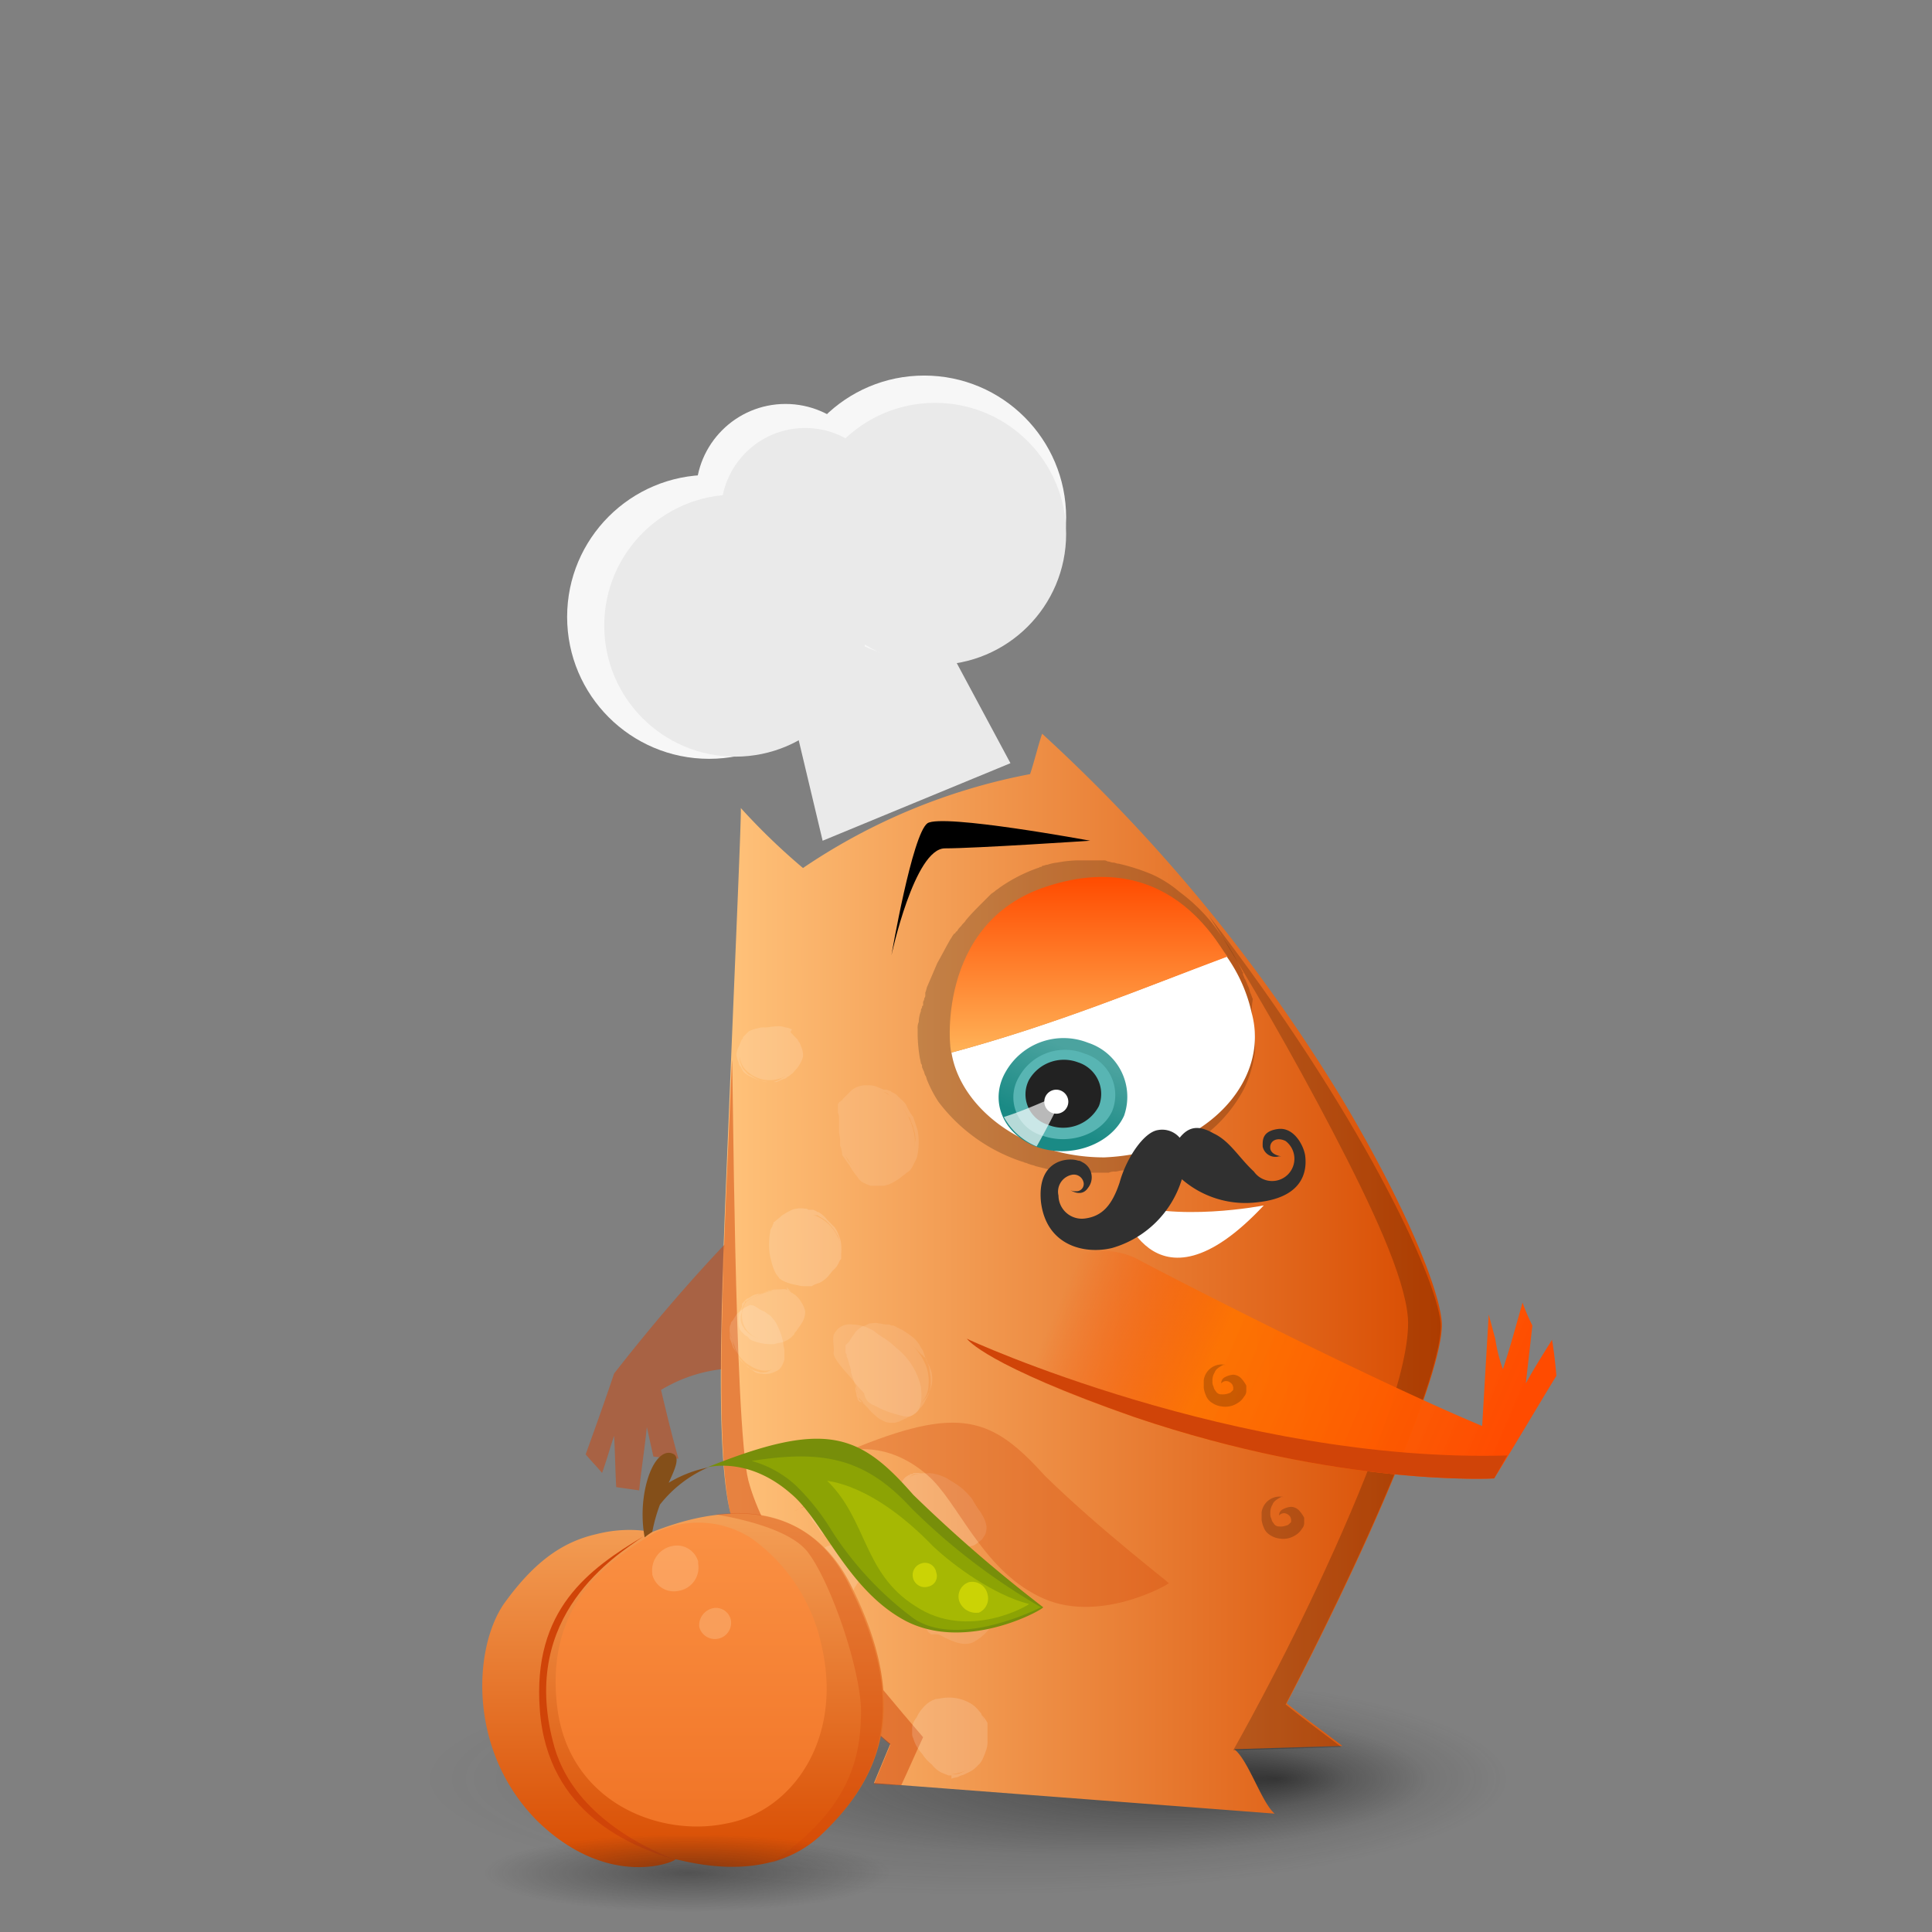 <svg xmlns="http://www.w3.org/2000/svg" xmlns:xlink="http://www.w3.org/1999/xlink" viewBox="0 0 180 180">
  <rect x="0" y="0" width="180" height="180" fill="#808080" stroke="none"/>
  <defs>
    <radialGradient id="a" data-name="Dégradé sans nom" cx="1058.145" cy="-4229.641" fx="1121.562" r="110.778" gradientTransform="matrix(0.565, 0, 0, -0.121, -514.787, -346.057)" gradientUnits="userSpaceOnUse">
      <stop offset="0" stop-color="#222"/>
      <stop offset="0.245" stop-color="#222" stop-opacity="0.505"/>
      <stop offset="0.535" stop-color="#222" stop-opacity="0.128"/>
      <stop offset="0.806" stop-color="#222" stop-opacity="0"/>
    </radialGradient>
    <linearGradient id="b" data-name="Dégradé sans nom 2" x1="67.159" y1="929.61" x2="134.164" y2="929.61" gradientTransform="translate(0 -810.945)" gradientUnits="userSpaceOnUse">
      <stop offset="0" stop-color="#ffc37b"/>
      <stop offset="1" stop-color="#d84b00"/>
    </linearGradient>
    <linearGradient id="c" data-name="Dégradé sans nom 3" x1="140.298" y1="944.943" x2="100.608" y2="927.903" gradientTransform="translate(0 -810.945)" gradientUnits="userSpaceOnUse">
      <stop offset="0" stop-color="#ff4b00"/>
      <stop offset="0.644" stop-color="#ff7400" stop-opacity="0.9"/>
      <stop offset="1" stop-color="#ff4b00" stop-opacity="0"/>
    </linearGradient>
    <linearGradient id="d" data-name="Dégradé sans nom 4" x1="-1107.565" y1="4119.715" x2="-1096.701" y2="4119.715" gradientTransform="translate(3483.494 2696.814) rotate(112.5)" gradientUnits="userSpaceOnUse">
      <stop offset="0.116" stop-color="#4ba39f"/>
      <stop offset="0.79" stop-color="#1a8a85"/>
    </linearGradient>
    <linearGradient id="e" data-name="Dégradé sans nom 5" x1="101.435" y1="909.009" x2="101.435" y2="892.586" gradientTransform="translate(0 -810.945)" gradientUnits="userSpaceOnUse">
      <stop offset="0" stop-color="#ffb257"/>
      <stop offset="1" stop-color="#ff4b00"/>
    </linearGradient>
    <clipPath id="f">
      <path d="M69.013,75.276c.102,0-.509,13.632-1.119,28.79-.61,15.056-1.424,31.741.305,37.438,3.154,11.292,14.65,20.957,14.751,20.957l-1.526,3.662,37.336,2.849c-1.221-1.017-2.442-4.985-3.764-6.002,3.357-.102,6.613-.203,10.072-.305-1.729-1.323-3.561-2.645-5.188-3.968,0,0,3.968-7.528,7.63-15.667s7.02-16.888,6.816-19.838-3.255-10.682-9.258-20.753A155.288,155.288,0,0,0,97.091,68.358c-.407,1.221-.712,2.543-1.119,3.764a56.436,56.436,0,0,0-21.16,8.749A60.47,60.47,0,0,1,69.013,75.276Z" fill="none"/>
    </clipPath>
    <linearGradient id="g" data-name="Dégradé sans nom 6" x1="63.64" y1="984.993" x2="63.64" y2="951.952" gradientTransform="translate(0 -810.945)" gradientUnits="userSpaceOnUse">
      <stop offset="0" stop-color="#d84b00"/>
      <stop offset="1" stop-color="#f4a057"/>
    </linearGradient>
    <radialGradient id="h" data-name="Dégradé sans nom 7" cx="64.105" cy="2544.778" r="24.868" gradientTransform="translate(0 -308.998) scale(1 0.19)" gradientUnits="userSpaceOnUse">
      <stop offset="0" stop-color="#222" stop-opacity="0.6"/>
      <stop offset="0.763" stop-color="#222" stop-opacity="0"/>
    </radialGradient>
  </defs>
  <title>bolono_bio</title>
  <g>
    <ellipse cx="85.024" cy="167.09" rx="72.708" ry="11.094" opacity="0.8" fill="url(#a)" style="isolation: isolate"/>
    <g>
      <g>
        <g>
          <g>
            <g>
              <path d="M69.013,75.276c.102,0-.509,13.632-1.119,28.79-.61,15.056-1.424,31.741.305,37.438,3.154,11.292,14.65,20.957,14.751,20.957l-1.526,3.662,37.336,2.849c-1.221-1.017-2.442-4.985-3.764-6.002,3.357-.102,6.613-.203,10.072-.305-1.729-1.323-3.561-2.645-5.188-3.968,0,0,3.968-7.528,7.63-15.667s7.02-16.888,6.816-19.838-3.255-10.682-9.258-20.753A155.288,155.288,0,0,0,97.091,68.358c-.407,1.221-.712,2.543-1.119,3.764a56.436,56.436,0,0,0-21.16,8.749A60.47,60.47,0,0,1,69.013,75.276Z" fill="url(#b)"/>
              <path d="M67.182,127.567c0-3.561.102-7.528.305-11.598-3.561,3.764-7.02,7.833-10.275,12.004-.814,2.442-1.729,4.985-2.645,7.528.509.61,1.017,1.119,1.526,1.729.407-1.119.712-2.238,1.119-3.459.102,1.628.102,3.154.203,4.781l2.136.305c.203-2.035.509-3.866.712-5.901l.61,2.747c.712.102,1.526.102,2.34.203-.61-2.136-1.119-4.273-1.628-6.409A14.064,14.064,0,0,1,67.182,127.567Z" fill="#d04408" opacity="0.5" style="isolation: isolate"/>
              <path d="M83.052,89.01s2.136-9.97,4.985-9.97,13.53-.712,13.53-.712-13.734-2.543-15.158-1.628C84.985,77.718,83.052,89.01,83.052,89.01Z"/>
              <path d="M112.656,85.348h0c3.561,5.595,7.833,13.022,11.496,20.041s6.714,13.53,7.02,17.396c.305,4.375-3.459,14.243-7.63,23.297-4.069,8.952-8.647,16.989-8.647,16.989,3.357-.102,6.613-.203,10.072-.305-1.729-1.323-3.561-2.645-5.188-3.968,0,0,3.968-7.528,7.63-15.667s7.02-16.888,6.816-19.838C133.817,118.818,126.594,103.456,112.656,85.348Z" opacity="0.2" style="isolation: isolate"/>
              <path d="M90.173,124.82s1.628,2.442,15.565,7.223c19.227,6.511,33.47,5.697,33.47,5.697,2.035-3.255,3.866-6.409,5.799-9.563-.102-1.119-.203-2.136-.407-3.357-.814,1.323-1.729,2.747-2.442,4.069.203-1.831.407-3.561.61-5.392a19.275,19.275,0,0,1-.916-2.136c-.61,2.136-1.119,4.069-1.831,6.206a14.593,14.593,0,0,1-.712-2.849c-.203-.712-.407-1.526-.61-2.238q-.305,5.188-.61,10.377c-12.106-5.087-32.046-15.463-31.944-15.463a6.998,6.998,0,0,0-5.494-.509" fill="url(#c)"/>
              <path d="M105.738,132.043c19.227,6.511,33.47,5.697,33.47,5.697l1.221-2.136c-25.23.712-50.459-10.885-50.358-10.885C90.173,124.82,91.801,127.16,105.738,132.043Z" fill="#d04408"/>
              <path d="M69.725,137.944c-1.323-5.29-1.424-39.269-1.526-39.167-.712,16.379-1.831,36.42,0,42.83,3.154,11.292,14.65,20.957,14.751,20.957l-1.526,3.662c.814,0,1.729.102,2.543.102.712-1.526,1.323-2.95,2.035-4.476C75.625,149.745,71.149,143.234,69.725,137.944Z" fill="#d04408" opacity="0.5" style="isolation: isolate"/>
            </g>
            <path d="M117.743,112.307s-8.24,1.628-13.429-.407C104.212,111.9,107.264,123.498,117.743,112.307Z" fill="#fff"/>
            <g>
              <g opacity="0.2">
                <path d="M116.624,94.3v.203c0,.203.102.407.102.712a1.106,1.106,0,0,0,.102.509,1.29,1.29,0,0,0,.102.61v1.526a10.982,10.982,0,0,1-1.017,3.561,13.127,13.127,0,0,1-3.561,4.273,16.35,16.35,0,0,1-3.154,1.933,19.032,19.032,0,0,1-4.069,1.323c-.203,0-.407.102-.61.102s-.407.102-.61.102a1.29,1.29,0,0,0-.61.102H100.143a17.778,17.778,0,0,1-2.442-.305l-1.221-.305c-.203-.102-.407-.102-.61-.203-.102,0-.203-.102-.305-.102s-.203-.102-.305-.102a16.082,16.082,0,0,1-7.833-5.595,11.597,11.597,0,0,1-1.017-1.933c-.102-.203-.102-.407-.203-.509-.102-.203-.102-.407-.203-.509,0-.102-.102-.203-.102-.305a.374.374,0,0,0-.102-.305,4.404,4.404,0,0,0-.102-.509,15.177,15.177,0,0,1-.203-2.136v-.61a1.29,1.29,0,0,1,.102-.61,3.01,3.01,0,0,1,.203-1.017.374.374,0,0,1,.102-.305c0-.102,0-.203.102-.203v-.305c0-.102.102-.203.102-.305s.102-.203.102-.305V92.469c.102-.203.102-.407.203-.61l.916-2.136c.407-.712.712-1.323,1.119-2.035.102-.203.203-.305.305-.509.102-.102.102-.203.203-.203.102-.102.102-.203.203-.203a1.786,1.786,0,0,1,.407-.509c.102-.203.305-.305.407-.509.509-.61.916-1.017,1.526-1.628l.407-.407.203-.203.203-.203c.102-.102.305-.203.407-.305s.305-.203.407-.305A14.729,14.729,0,0,1,96.684,80.871a.355.355,0,0,0,.203-.102c.102,0,.203,0,.203-.102.203,0,.305-.102.509-.102a3.776,3.776,0,0,1,.916-.203,11.21,11.21,0,0,1,1.831-.203H102.788a.612.612,0,0,1,.407.102c.203,0,.305.102.509.102s.305.102.509.102A18.936,18.936,0,0,1,107.366,81.482a10.864,10.864,0,0,1,2.543,1.628,16.086,16.086,0,0,1,3.662,3.764,20.638,20.638,0,0,1,2.136,3.561c0,.102.102.102.102.203v.203c.102.102.102.305.203.407.102.203.203.509.305.712s.102.407.203.61.102.305.203.509A6.939,6.939,0,0,0,116.624,94.3Z"/>
              </g>
              <path d="M114.284,89.112c-7.833,2.95-15.87,6.307-25.637,8.953.814,5.087,6.613,9.766,14.243,9.766,9.359-.407,15.463-7.02,13.734-13.429A14.542,14.542,0,0,0,114.284,89.112Z" fill="#fff"/>
              <path d="M116.624,94.3c1.831,6.409-4.375,13.124-13.734,13.429-9.359,0-15.667-6.714-14.141-13.327,1.424-6.714,6.918-12.208,13.734-12.208S114.894,87.688,116.624,94.3Z" fill="#fff" fill-opacity="0"/>
              <g>
                <path d="M96.481,106.813c-3.255-1.323-4.273-4.476-2.747-7.02a6.197,6.197,0,0,1,7.63-2.645,5.297,5.297,0,0,1,3.406,6.672q-.023.072-.049.144C103.5,106.61,99.736,108.034,96.481,106.813Z" fill="url(#d)"/>
                <path d="M97.091,105.796a3.709,3.709,0,0,1-2.136-5.494,4.898,4.898,0,0,1,6.104-2.136,4.033,4.033,0,0,1,2.67,5.04h0q-.055.179-.126.351C102.585,105.694,99.634,106.712,97.091,105.796Z" fill="#58b5b3"/>
                <path d="M97.6,104.779a2.955,2.955,0,0,1-1.729-4.171,3.751,3.751,0,0,1,4.578-1.628,3.089,3.089,0,0,1,1.999,3.884q-.03.094-.066.186A3.756,3.756,0,0,1,97.6,104.779Z" fill="#222"/>
                <path d="M93.53,104.067a6.169,6.169,0,0,0,3.052,2.747c.916-1.628,1.831-3.357,2.543-4.985C97.193,102.642,95.463,103.456,93.53,104.067Z" fill="#fff" opacity="0.68" style="isolation: isolate"/>
              </g>
              <path d="M88.647,98.064c9.868-2.645,17.803-6.002,25.738-8.953-.407,0-4.883-10.478-16.888-6.511C87.121,85.958,88.444,98.064,88.647,98.064Z" fill="url(#e)"/>
            </g>
            <path d="M109.909,106a2.148,2.148,0,0,0-2.035-.712c-1.323.203-2.95,2.645-3.561,4.883-.712,2.136-1.628,3.154-3.255,3.357a2.177,2.177,0,0,1-2.442-2.136,1.608,1.608,0,0,1,1.203-1.929l.017-.004a.922.922,0,0,1,1.112.681v0h0l.007.031a.677.677,0,0,1-.712.814.917.917,0,0,1-.509-.102s1.017.712,1.628-.203a1.577,1.577,0,0,0-.407-2.34c-.203-.102-.305-.203-.509-.203-.814-.305-3.866-.203-3.459,3.866.509,4.069,4.069,4.883,6.613,4.273a9.552,9.552,0,0,0,6.511-6.409,9.043,9.043,0,0,0,7.121,2.136c4.578-.509,4.476-3.357,4.375-4.273s-1.017-2.747-2.543-2.543-1.424,1.119-1.424,1.628a1.205,1.205,0,0,0,1.419.942q.054-.011.107-.027h.203s-.916-.102-1.017-.712c-.102-.712.61-1.119,1.424-.712a2.075,2.075,0,1,1-2.95,2.849c-1.424-1.323-2.238-2.849-3.764-3.561C111.639,104.779,110.723,104.982,109.909,106Z" fill="#303030"/>
            <g clip-path="url(#f)">
              <g>
                <g opacity="0.2">
                  <g opacity="0.8">
                    <path d="M89.97,144.048c1.526-.407,1.933-1.017,1.831-1.933a2.611,2.611,0,0,0-.509-1.221c-.203-.407-.509-.814-.712-1.221a6.36,6.36,0,0,0-2.238-1.831,6.72,6.72,0,0,0-1.526-.509,2.894,2.894,0,0,0-1.323,0,1.195,1.195,0,0,0-1.119,1.119,10.144,10.144,0,0,0,.203,1.628,6.131,6.131,0,0,0,2.34,2.34,7.173,7.173,0,0,1,.916.712,9.394,9.394,0,0,0,.814.509A3.315,3.315,0,0,0,89.97,144.048Z" fill="#fff"/>
                    <path d="M89.97,144.048h-.305a1.47,1.47,0,0,1-.712-.203,4.144,4.144,0,0,1-1.119-.61,10.166,10.166,0,0,0-1.424-.814,9.5,9.5,0,0,1-1.526-1.323c-.102-.203-.305-.305-.407-.509-.102-.102-.102-.203-.203-.305l-.102-.102v-.102h0v-.102h0a1.916,1.916,0,0,0-.203-.814v-.916a1.297,1.297,0,0,1,.509-.712c.102,0,.102-.102.203-.102a.1.1,0,0,0,.102-.097v-.004h.102c.102,0,.203,0,.203-.102H86.307c.407.102.712.203,1.017.305a10.556,10.556,0,0,1,1.017.407,3.55,3.55,0,0,1,.916.61,2.742,2.742,0,0,1,.814.712l.102.102.102.102.102.102.102.102.102.102.102.102.102.203a6.936,6.936,0,0,0,.509.712,5.833,5.833,0,0,1,.407.712,2.588,2.588,0,0,1,.203.712,1.731,1.731,0,0,1-.102.712c-.102.203-.203.305-.305.509-.305.203-.509.407-.712.509s-.407.102-.61.203a.315.315,0,0,0-.203-.102Zm0-.102a.315.315,0,0,0,.203-.102c.203-.102.407-.102.61-.203a.917.917,0,0,0,.61-.61,1.204,1.204,0,0,0,.102-1.017,1.886,1.886,0,0,0-.203-.712c-.102-.203-.203-.509-.305-.712a4.425,4.425,0,0,0-.407-.712l-.102-.203v-.102h0l-.102-.102-.203-.203-.102-.102-.102-.102c-.102-.102-.203-.305-.407-.407-.102-.102-.305-.203-.407-.305l-.916-.61a4.208,4.208,0,0,0-1.933-.509,1.983,1.983,0,0,0-.814.102h-.305c-.102,0-.102.102-.203.102l-.102.102a.879.879,0,0,0-.305.61v.712c.102.305.102.61.203.814h0v.102h0a.1.1,0,0,0,.097.102h.004a1.405,1.405,0,0,1,.305.407l.712.712c.203.203.509.407.712.61.509.407.814.712,1.221,1.017s.712.509,1.017.712c.203.102.509.203.712.305.203.305.305.305.407.305Z" fill="#fff"/>
                  </g>
                  <g opacity="0.7">
                    <path d="M70.234,121.666a5.038,5.038,0,0,1,2.136,2.238,2.416,2.416,0,0,1,.305,1.221,4.173,4.173,0,0,1,.102,1.119c.102,1.323-1.424,1.933-2.849,1.017a3.169,3.169,0,0,1-1.424-1.628,7.007,7.007,0,0,0-.305-.814c-.102-.305-.102-.61-.203-.712-.102-.509.305-1.119.712-1.729C69.318,121.87,69.928,121.463,70.234,121.666Z" fill="#fff"/>
                    <path d="M70.234,121.768c-.102,0-.102,0-.203-.102a.612.612,0,0,0-.407.102.1.1,0,0,0-.102.098v.004l-.102.102-.305.305a3.091,3.091,0,0,0-.509.712c-.102.203-.203.305-.305.509a1.446,1.446,0,0,0-.203.61v.305h0v.102l.102.203c.102.305.102.61.203.814a4.96,4.96,0,0,0,.305.712,1.825,1.825,0,0,0,.509.712l.305.305.203.102h0l.102.102a2.154,2.154,0,0,0,.712.305,1.309,1.309,0,0,0,1.221-.102,1.786,1.786,0,0,0,.509-.407,1.446,1.446,0,0,0,.203-.61v-.407l-.102-.407-.102-.712c-.102-.509-.203-.814-.305-1.221l-.305-.61c-.102-.203-.203-.305-.305-.509l-.203-.203-.203-.203-.203-.203c-.102,0-.102-.102-.203-.102A.76.76,0,0,1,70.234,121.768Zm0-.102.203.102a2.224,2.224,0,0,0,.509.305l.203.102c.102,0,.102.102.203.102.102.102.305.203.407.305a3.1,3.1,0,0,1,.712,1.017,6.72,6.72,0,0,1,.509,1.526c0,.305.102.509.102.712v.814a2.154,2.154,0,0,1-.305.712,1.016,1.016,0,0,1-.509.407,1.94,1.94,0,0,1-1.323.203,1.186,1.186,0,0,1-.712-.203l-.102-.102h0l-.203-.102c-.102-.102-.305-.203-.407-.305-.305-.305-.509-.61-.712-.814a7.379,7.379,0,0,0-.509-.916,7.01,7.01,0,0,0-.305-.814v-.407h0v-.712c0-.102.102-.203.102-.305s.102-.203.203-.305c.102-.203.203-.305.305-.509.203-.203.509-.407.712-.61l.61-.305a.374.374,0,0,0,.305.102Z" fill="#fff"/>
                  </g>
                  <g opacity="0.5">
                    <path d="M81.424,130.924a9.331,9.331,0,0,0,2.34.916c.712.203,1.017.203,1.424-.102.712-.407.712-1.628.61-2.543a6.546,6.546,0,0,0-2.34-3.662,7.126,7.126,0,0,0-1.017-.814,8.796,8.796,0,0,1-1.017-.712,3.926,3.926,0,0,0-2.035-.61,1.61,1.61,0,0,0-1.729,1.017c-.102.61.102,1.221,0,1.628,0,.509.814,1.424,1.628,2.34a17.713,17.713,0,0,0,1.221,1.424A1.341,1.341,0,0,0,81.424,130.924Z" fill="#fff"/>
                  </g>
                </g>
                <g opacity="0.2">
                  <g>
                    <g opacity="0.8">
                      <path d="M88.647,165.31a4.876,4.876,0,0,0,2.035-.712,2.025,2.025,0,0,0,.814-1.221,5.758,5.758,0,0,0,.305-2.645,3.049,3.049,0,0,0-1.221-1.933,3.954,3.954,0,0,0-2.645-.61c-1.933.203-2.238,1.831-2.543,2.645-.203.407.305,1.628,1.017,2.543C87.019,164.598,88.037,165.411,88.647,165.31Z" fill="#fff"/>
                      <path d="M88.647,165.411H88.342c-.203-.102-.509-.203-.712-.305a2.742,2.742,0,0,1-.814-.712,4.134,4.134,0,0,1-.916-1.017,3.419,3.419,0,0,1-.814-1.424.917.917,0,0,1-.102-.509v-.509h0v-.102h0a2.045,2.045,0,0,1,.407-.814,3.55,3.55,0,0,1,.61-.916,2.804,2.804,0,0,1,.916-.712c.102,0,.203-.102.305-.102h.916a3.136,3.136,0,0,1,1.017.102,9.602,9.602,0,0,1,.916.305,1.298,1.298,0,0,1,.712.509,4.423,4.423,0,0,1,.712.61,3.092,3.092,0,0,1,.509.712V162.156a2.24,2.24,0,0,1-.102.814,7.006,7.006,0,0,1-.305.814,1.825,1.825,0,0,1-.509.712,2.698,2.698,0,0,1-.61.509l-.61.305c-.203.102-.407.102-.509.203-.203.102-.509.102-.712.203v-.305Zm0-.102h.305a1.887,1.887,0,0,0,.712-.203,3.034,3.034,0,0,0,1.628-1.729c.102-.203.102-.509.203-.712,0-.305.102-.509.102-.712l.102-.814v-.305h0v-.203h0v-.203c0-.102-.102-.305-.102-.407-.102-.102-.102-.203-.203-.407l-.61-.61a2.567,2.567,0,0,0-1.729-.61H87.63c-.102,0-.102,0-.203.102l-.203.102a1.368,1.368,0,0,0-.712.61,5.835,5.835,0,0,0-.407.712,7.008,7.008,0,0,1-.305.814h0v.102h0v.203a.612.612,0,0,0,.102.407,4.958,4.958,0,0,0,.305.712c.102.203.203.509.305.712.203.407.509.712.712,1.119a2.35,2.35,0,0,0,.712.712c.305.305.509.407.712.61Z" fill="#fff"/>
                    </g>
                    <g opacity="0.7">
                      <path d="M78.067,143.946c1.221.61,1.729,1.119,1.729,1.933a5.004,5.004,0,0,1-.509,2.035,3.021,3.021,0,0,1-3.866,1.017,2.418,2.418,0,0,1-1.017-2.645C74.405,145.472,77.253,143.641,78.067,143.946Z" fill="#fff"/>
                      <path d="M77.965,143.946h-.203a1.29,1.29,0,0,0-.61.102c-.102,0-.102,0-.203.102-.102,0-.102.102-.203.102a.771.771,0,0,1-.407.203,2.742,2.742,0,0,0-.814.712c-.203.102-.305.305-.509.407a1.016,1.016,0,0,0-.407.509v.305h0v1.017a1.731,1.731,0,0,0,.102.712l.305.61c.102.102.203.203.305.203l.203.102h.102c.203.102.509.203.712.305a2.617,2.617,0,0,0,1.526-.102,1.64,1.64,0,0,0,.712-.407,1.042,1.042,0,0,0,.509-.61.374.374,0,0,0,.102-.305c0-.102.102-.203.102-.305.102-.203.102-.407.203-.61a3.817,3.817,0,0,0,.102-1.017c0-.203-.102-.305-.102-.509-.102-.102-.102-.305-.203-.407,0-.102-.102-.102-.102-.203a.1.1,0,0,0-.098-.102h-.004l-.102-.102a.1.1,0,0,1-.102-.098v-.004a2.224,2.224,0,0,0-.509-.305,3.01,3.01,0,0,1-.407-.305Zm.102,0,.203.102c.102.102.305.102.509.203l.203.102c.102,0,.102.102.203.102.102.102.305.203.407.305a2.133,2.133,0,0,1,.61.814,2.479,2.479,0,0,1,0,1.221c-.102.203-.203.509-.305.712-.102.102-.102.203-.203.305s-.102.203-.203.407l-.61.61a2.55,2.55,0,0,1-.712.407,3.391,3.391,0,0,1-1.729.203,1.917,1.917,0,0,1-.814-.203h-.203l-.203-.102c-.102-.102-.305-.203-.407-.305a1.825,1.825,0,0,1-.509-.712,2.588,2.588,0,0,1-.203-.712v-1.119h0v-.203a.1.1,0,0,1,.097-.102h.004l.102-.102.102-.102.305-.305c.102-.102.203-.203.305-.203.203-.102.407-.305.61-.407a9.418,9.418,0,0,1,1.017-.509,7.011,7.011,0,0,0,.814-.305,1.29,1.29,0,0,0,.61-.102C77.864,143.844,77.965,143.946,78.067,143.946Z" fill="#fff"/>
                    </g>
                    <g opacity="0.5">
                      <path d="M87.121,152.084c1.628.916,2.645,1.323,3.561.916a4.791,4.791,0,0,0,2.136-2.34,3.296,3.296,0,0,0-.712-3.459,2.35,2.35,0,0,0-.712-.712,5.923,5.923,0,0,0-3.154-1.119c-2.747,0-2.645,1.729-3.154,2.34-.203.407.407,1.221.712,2.136A5.63,5.63,0,0,0,87.121,152.084Z" fill="#fff"/>
                      <path d="M86.918,151.881c-.102-.102-.102-.203-.203-.305s-.102-.203-.203-.305-.102-.203-.203-.305l-.305-.61-.203-.305c-.102-.102-.102-.203-.203-.305v-.102h0l-.102-.102-.203-.305a1.016,1.016,0,0,0-.407-.509c-.102-.102-.102-.203-.203-.305a.374.374,0,0,1-.102-.305c0-.102-.102-.203-.102-.407v-.305c0-.102,0-.102.102-.203h0c0-.102.102-.102.102-.203s.102-.203.102-.305a4.961,4.961,0,0,0,.305-.712,2.662,2.662,0,0,1,1.221-1.221,4.956,4.956,0,0,0,.712-.305,1.986,1.986,0,0,1,.712-.102h1.526a6.163,6.163,0,0,1,2.136,1.119l.203.203.203.203.203.203.203.203a5.641,5.641,0,0,0,.61.814,6.427,6.427,0,0,1,.407.916c0,.203.102.407.102.61v.61a1.446,1.446,0,0,1-.203.61l-.305.61c-.203.407-.509.712-.712,1.119l-.305.305-.203.102c-.102,0-.102.102-.203.102a.771.771,0,0,1-.407.203c-.102,0-.102.102-.203.102s-.102,0-.203.102a1.986,1.986,0,0,1-.712.102c-.203,0-.509-.102-.712-.102a6.075,6.075,0,0,1-1.119-.61,8.944,8.944,0,0,1-1.017-.61C87.019,151.983,86.918,151.983,86.918,151.881Zm1.323.61a4.958,4.958,0,0,0,1.119.407,2.115,2.115,0,0,0,1.119-.102.1.1,0,0,0,.102-.098v-.004c.102,0,.102,0,.102-.102.102-.102.203-.102.203-.203.203-.102.305-.305.509-.407.305-.305.509-.712.712-.916l.305-.61a1.719,1.719,0,0,0,.203-.509,3.815,3.815,0,0,0,.102-1.017,1.42,1.42,0,0,0-.305-.916,5.642,5.642,0,0,0-.61-.814l-.203-.203-.203-.203-.203-.203-.203-.203a4.752,4.752,0,0,0-1.017-.509,4.959,4.959,0,0,0-1.119-.407H87.223a2.319,2.319,0,0,0-1.119.305,1.603,1.603,0,0,0-.712.712,1.446,1.446,0,0,0-.203.61c0,.102-.102.203-.102.305-.102.102-.102.305-.203.407V147.71h0v.102a.374.374,0,0,0,.102.305c0,.102.102.203.102.305l.102.305a1.446,1.446,0,0,1,.203.61c0,.102.102.203.102.305l.102.203h0v.102l.102.305.102.305.102.305.102.305.305.61c.102.102.102.203.203.305s.203.102.203.203a3.252,3.252,0,0,1,1.526.203Z" fill="#fff"/>
                    </g>
                  </g>
                  <g>
                    <g opacity="0.8">
                      <path d="M77.05,143.132a3.242,3.242,0,0,0,3.357-.712,6.473,6.473,0,0,0,1.323-2.238,2.355,2.355,0,0,0-.509-2.238,4.067,4.067,0,0,0-2.238-1.424c-1.933-.407-2.747.916-3.357,1.628S75.931,142.929,77.05,143.132Z" fill="#fff"/>
                      <path d="M77.05,143.132h0a.355.355,0,0,1-.203-.102,1.226,1.226,0,0,1-.509-.509,5.64,5.64,0,0,0-.61-.814,4.403,4.403,0,0,1-.509-1.221,4.217,4.217,0,0,1-.305-1.628.917.917,0,0,1,.102-.509.374.374,0,0,1,.102-.305l.102-.102h0a4.7,4.7,0,0,1,.712-.712c.305-.305.61-.509.814-.712a4.959,4.959,0,0,1,1.119-.407h1.221A1.967,1.967,0,0,1,80,136.621a2.206,2.206,0,0,1,.712.61c.203.203.407.509.61.712a5.836,5.836,0,0,1,.407.712,2.394,2.394,0,0,1,.203.814V140.08l-.102.203a2.43,2.43,0,0,1-.305.712,1.825,1.825,0,0,1-.509.712c-.203.203-.407.509-.61.712s-.509.305-.712.509a1.887,1.887,0,0,1-.712.203,2.09,2.09,0,0,1-1.119,0,5.742,5.742,0,0,1-.712-.102c0,.203-.102.102-.102.102Zm.102,0a.788.788,0,0,1,.305.102c.203,0,.509.102.712.102A3.011,3.011,0,0,0,79.186,143.132a3.654,3.654,0,0,0,1.017-.712c.203-.203.305-.407.509-.61.102-.203.305-.509.407-.712a4.424,4.424,0,0,1,.407-.712v-.203h0v-.916a.612.612,0,0,0-.102-.407c-.102-.305-.203-.61-.407-.712A3.881,3.881,0,0,0,79.593,137.028l-.916-.305h-.814a1.163,1.163,0,0,0-.712.305,4.423,4.423,0,0,0-.712.61c-.203.203-.407.509-.61.712h0v.102a.769.769,0,0,1-.102.407v.712a1.509,1.509,0,0,0,.102.712,5.106,5.106,0,0,0,.203,1.221,9.6,9.6,0,0,0,.305.916,1.016,1.016,0,0,0,.407.509l.407.204Z" fill="#fff"/>
                    </g>
                    <g opacity="0.7">
                      <path d="M73.489,120.242c2.136,1.526,1.017,3.052.305,3.968-.712,1.017-2.849,1.017-3.968,0a2.242,2.242,0,0,1-.407-2.747C69.623,120.853,72.879,119.733,73.489,120.242Z" fill="#fff"/>
                      <path d="M73.387,120.242c-.102,0-.102-.102-.203-.102H72.166c-.203,0-.305.102-.509.102a10.551,10.551,0,0,0-1.017.407l-.61.305a2.224,2.224,0,0,0-.509.305H69.42v.102l-.102.203a1.47,1.47,0,0,0-.203.712,1.509,1.509,0,0,0-.102.712,1.446,1.446,0,0,0,.203.61c.102.102.102.203.203.305l.102.102h0l.102.102a2.128,2.128,0,0,0,.61.407,2.751,2.751,0,0,0,1.526.305,1.47,1.47,0,0,0,.712-.203,2.128,2.128,0,0,0,.61-.407c.102-.102.102-.203.203-.305s.102-.203.203-.305l.305-.61a4.252,4.252,0,0,0,.407-1.017v-.509c0-.203-.102-.305-.102-.407s-.102-.102-.102-.203-.102-.102-.102-.203-.102-.102-.102-.203l-.102-.102-.407-.407Zm.102,0,.203.102a1.404,1.404,0,0,0,.407.305l.102.102.102.102a1.404,1.404,0,0,1,.305.407,2.302,2.302,0,0,1,.407.916,1.955,1.955,0,0,1-.407,1.221c-.102.203-.305.407-.407.61-.102.102-.203.203-.203.305l-.305.305a2.55,2.55,0,0,1-.712.407c-.305.102-.61.102-.814.203a5.04,5.04,0,0,1-1.729-.203c-.305-.102-.61-.203-.712-.407l-.102-.102h0l-.203-.102-.305-.305a1.099,1.099,0,0,1-.305-.712v-.712a1.886,1.886,0,0,1,.203-.712l.102-.203v-.102h0v-.203l.102-.102.102-.102.102-.102c.102-.102.203-.203.305-.203.102-.102.203-.102.305-.203a1.47,1.47,0,0,1,.712-.203c.407-.102.712-.203,1.119-.305.305,0,.61-.102.814-.102a1.29,1.29,0,0,1,.61.102c0-.102.102-.102.203,0Z" fill="#fff"/>
                    </g>
                    <g opacity="0.5">
                      <path d="M80.102,130.314c1.221,1.323,2.136,2.136,3.154,2.035a3.851,3.851,0,0,0,2.645-1.729,2.494,2.494,0,0,0,.61-1.628,4.016,4.016,0,0,0-.407-2.136,5.967,5.967,0,0,0-3.357-2.95c-2.747-.712-3.052.916-3.662,1.526-.305.305,0,1.323.203,2.238C79.796,128.788,79.796,129.805,80.102,130.314Z" fill="#fff"/>
                      <path d="M80,130.008a.374.374,0,0,1-.102-.305c0-.102-.102-.203-.102-.305l-.102-.305-.203-.61-.102-.305-.102-.305v-.102h0v-.203l-.102-.305c-.102-.203-.102-.407-.203-.61,0-.102-.102-.203-.102-.305a.374.374,0,0,0-.102-.305v-.712l.102-.102h0l.203-.203c.102-.102.102-.203.203-.305.102-.203.305-.407.407-.61a2.698,2.698,0,0,1,.61-.509,4.959,4.959,0,0,0,.712-.305c.305,0,.61-.102.814,0,.305,0,.509.102.712.102h.305l.203.102h.203l.203.102c.102,0,.102.102.203.102s.102.102.203.102l.203.102a8.8,8.8,0,0,1,1.017.712,2.805,2.805,0,0,1,.712.916l.203.305.102.305.102.305.102.305a2.275,2.275,0,0,1,.305,1.017,4.172,4.172,0,0,1,.102,1.119,1.29,1.29,0,0,1-.102.61,1.446,1.446,0,0,1-.203.61l-.305.61a2.22,2.22,0,0,1-.407.509,2.133,2.133,0,0,1-1.119.814c-.102.102-.203.102-.407.203l-.203.102-.203.102c-.102,0-.305.102-.407.102h-.407a1.47,1.47,0,0,1-.712-.203,2.127,2.127,0,0,1-.61-.407,6.031,6.031,0,0,1-.814-.814l-.814-.814a.189.189,0,0,0,.044-.263h0l-.001-.001A.142.142,0,0,0,80,130.008Zm1.119,1.119a6.174,6.174,0,0,0,1.017.712,2.319,2.319,0,0,0,1.119.305h.407c.102,0,.203-.102.305-.102l.61-.305a3.575,3.575,0,0,0,.916-.712c.203-.102.305-.305.509-.509a2.219,2.219,0,0,0,.407-.509,4.252,4.252,0,0,0,.407-1.017,3.409,3.409,0,0,0,0-1.017,3.046,3.046,0,0,0-.407-1.017c0-.102-.102-.203-.102-.305-.102-.102-.102-.203-.203-.203-.102-.102-.102-.203-.203-.203l-.203-.203a6.336,6.336,0,0,0-1.831-1.424l-.102-.102-.203-.203-.203-.102h-.814a2.471,2.471,0,0,0-1.221,0,1.481,1.481,0,0,0-.916.61c-.102.203-.305.305-.407.509-.102.102-.102.203-.203.305l-.305.305H79.593v1.017l.102.61v.509h0V129.398c0,.203.102.407.102.61,0,.102.102.203.102.305s.102.203.203.305a1.413,1.413,0,0,1,1.017.509Z" fill="#fff"/>
                    </g>
                  </g>
                  <g>
                    <g opacity="0.8">
                      <path d="M72.777,119.225a3.833,3.833,0,0,0,3.459.203,6.672,6.672,0,0,0,1.831-1.933,2.202,2.202,0,0,0,0-2.238,3.967,3.967,0,0,0-1.933-1.933c-1.729-.712-2.849.407-3.561.916a3.857,3.857,0,0,0-.61,2.543A3.188,3.188,0,0,0,72.777,119.225Z" fill="#fff"/>
                      <g>
                        <path d="M73.082,119.225h-.305l.203.102a1.887,1.887,0,0,0,.712.203c.057.013.115.018.172.029-.022-.012-.048-.016-.07-.029A4.96,4.96,0,0,1,73.082,119.225Z" fill="#fff"/>
                        <path d="M78.169,115.155a3.046,3.046,0,0,0-.407-.814l-.712-.712a2.742,2.742,0,0,0-.814-.712H76.134l-.102-.102c-.102,0-.203-.102-.305-.102h-.407a.374.374,0,0,0-.305-.102,2.401,2.401,0,0,0-1.221.102,9.158,9.158,0,0,0-.916.509c-.203.203-.509.407-.712.61H72.162a.1.1,0,0,0-.097.102c0,.102-.102.203-.102.305-.102.203-.203.305-.203.509a7.203,7.203,0,0,0-.102,1.526,5.108,5.108,0,0,0,.203,1.221,4.794,4.794,0,0,0,.305.916,2.128,2.128,0,0,0,.407.61c0,.102.102.102.203.203-.102-.102-.102-.102.102-.305-.203-.203-.203-.407-.305-.61a2.526,2.526,0,0,1-.102-.916,4.954,4.954,0,0,1,.102-1.221c0-.203.102-.407.102-.712.102-.203.102-.509.203-.712a.374.374,0,0,1,.102-.305l.102-.102a4.422,4.422,0,0,1,.712-.61,2.183,2.183,0,0,1,.712-.407,1.984,1.984,0,0,1,.814-.102H76.134a9.371,9.371,0,0,1,.814.509,5.346,5.346,0,0,1,1.119,1.424,1.916,1.916,0,0,1,.203.814v.407a.612.612,0,0,1-.102.407v.102l-.203.203-.102.102-.102.203a4.422,4.422,0,0,1-.61.712l-.61.61a2.696,2.696,0,0,1-.61.509,2.493,2.493,0,0,1-1.221.407,3.811,3.811,0,0,1-.846-.073,2.315,2.315,0,0,0,1.049.276h.712a2.43,2.43,0,0,1,.712-.305,3.092,3.092,0,0,0,.712-.509c.203-.203.407-.509.61-.712a1.825,1.825,0,0,0,.509-.712l.102-.203.102-.102v-1.322A2.396,2.396,0,0,0,78.169,115.155Z" fill="#fff"/>
                      </g>
                    </g>
                    <g opacity="0.7">
                      <path d="M73.692,96.233c1.933,1.933.61,3.154-.407,3.968A3.071,3.071,0,0,1,69.318,99.489a2.24,2.24,0,0,1,.102-2.747C69.827,96.233,73.082,95.623,73.692,96.233Z" fill="#fff"/>
                      <path d="M73.692,96.335a.355.355,0,0,0-.203-.102,1.29,1.29,0,0,0-.61-.102h-.407a.917.917,0,0,0-.509.102c-.407.102-.712.203-1.017.305-.203.102-.407.102-.61.203s-.407.102-.61.203h-.203V97.047l-.102.203-.305.61c-.102.203-.102.407-.203.61a1.29,1.29,0,0,0,.102.61c0,.102.102.203.102.305l.102.203h0l.102.102c.203.203.305.407.61.509a3.567,3.567,0,0,0,1.424.61h.712a2.155,2.155,0,0,0,.712-.305c.102-.102.203-.102.305-.203s.203-.203.203-.305a1.786,1.786,0,0,0,.407-.509,4.124,4.124,0,0,0,.509-.916c0-.203.102-.305.102-.509v-.509c0-.102,0-.102-.102-.203,0-.102-.102-.102-.102-.203l-.102-.203c0-.102-.102-.102-.102-.203C73.896,96.538,73.794,96.335,73.692,96.335Zm0-.102h0l.509.509.102.102.102.203a.771.771,0,0,1,.203.407,1.834,1.834,0,0,1,.203,1.017,3.056,3.056,0,0,1-.61,1.119c-.203.203-.305.407-.509.509-.102.102-.203.203-.305.203-.102.102-.203.203-.305.203a4.96,4.96,0,0,0-.712.305H71.556a4.358,4.358,0,0,1-1.628-.509,1.825,1.825,0,0,1-.712-.509l-.102-.203h0l-.102-.203a.529.529,0,0,1-.203-.407,2.589,2.589,0,0,1-.203-.712,1.886,1.886,0,0,1,.203-.712c.102-.203.203-.509.305-.712l.102-.102v-.102h0l.102-.102.102-.102.102-.102.102-.102.102-.102c.102-.102.203-.102.407-.203.102,0,.203-.102.407-.102a1.731,1.731,0,0,1,.712-.102c.407,0,.712-.102,1.119-.102a1.983,1.983,0,0,1,.814.102,1.446,1.446,0,0,1,.61.203c-.204.203-.102.305-.102.305Z" fill="#fff"/>
                    </g>
                    <g opacity="0.5">
                      <path d="M78.576,107.322a12.955,12.955,0,0,0,1.323,1.933,1.922,1.922,0,0,0,1.323.712A4.305,4.305,0,0,0,84.171,108.848a3.551,3.551,0,0,0,.916-3.561,5.419,5.419,0,0,0-2.747-3.561c-2.543-1.119-3.154.509-3.866.814-.305.305-.203,1.221-.203,2.238A8.214,8.214,0,0,0,78.576,107.322Z" fill="#fff"/>
                      <path d="M78.372,107.017c0-.102-.102-.203-.102-.305v-.61l-.102-.61v-.712h0V104.27a1.291,1.291,0,0,0-.102-.61h0v-.712c0-.102,0-.102.102-.203a.1.1,0,0,1,.097-.102h.004l.102-.102h0c.102,0,.102-.102.203-.203l.203-.203.509-.509a2.091,2.091,0,0,1,1.526-.509,2.24,2.24,0,0,1,.814.102c.203.102.509.203.712.305h.305l.203.102h.102l.102.102.203.102c.102,0,.102.102.203.102l.102.102.102.102c.305.305.712.61.814.916a5.388,5.388,0,0,0,.61,1.017l.102.305.102.305.102.305.102.305a6.206,6.206,0,0,1,0,2.238,1.446,1.446,0,0,1-.203.61l-.305.61a1.226,1.226,0,0,1-.509.509c-.203.203-.407.305-.509.407a4.81,4.81,0,0,1-1.221.712c-.102,0-.305.102-.407.102H81.119a4.957,4.957,0,0,1-.712-.305,1.226,1.226,0,0,1-.509-.509,6.174,6.174,0,0,1-.712-1.017l-.712-1.017A3.598,3.598,0,0,0,78.372,107.017Zm.814,1.323a6.031,6.031,0,0,0,.814.814,1.619,1.619,0,0,0,1.017.509h.712a1.446,1.446,0,0,0,.61-.203,6.076,6.076,0,0,0,1.119-.61,1.016,1.016,0,0,0,.509-.407,1.786,1.786,0,0,0,.509-.407,2.402,2.402,0,0,0,.61-.916,4.477,4.477,0,0,0,.203-1.017,3.01,3.01,0,0,0-.203-1.017.374.374,0,0,0-.102-.305c0-.102-.102-.203-.102-.305l-.102-.305-.203-.203a2.215,2.215,0,0,0-.712-.916l-.814-.814-.102-.102-.102-.102-.102-.102-.102-.102h-.102l-.102-.102-.407.102h-.203a2.012,2.012,0,0,0-1.119-.203.992.992,0,0,0-.916.407c-.203.102-.305.305-.509.407-.102.102-.203.203-.305.203-.102.102-.203.203-.305.203h.102v.102a.374.374,0,0,1-.102.305v.61l-.102.61v.509h0v.712h0v.916a.374.374,0,0,0,.102.305c0,.102.102.203.102.305a1.39,1.39,0,0,0,.407,1.119Z" fill="#fff"/>
                    </g>
                  </g>
                </g>
              </g>
            </g>
            <g opacity="0.2">
              <path d="M119.371,139.47c-.407.203-.712.407-.814.712a1.368,1.368,0,0,0-.203.814.917.917,0,0,0,.102.509.771.771,0,0,0,.203.407.56.56,0,0,0,.509.305,1.508,1.508,0,0,0,.712-.102c.102,0,.203-.102.305-.203l.102-.102h0v-.102a.615.615,0,0,0-.305-.61.596.596,0,0,0-.814.102.633.633,0,0,1,.407-.61,1.886,1.886,0,0,1,.712-.203,1.099,1.099,0,0,1,.712.305,3.091,3.091,0,0,1,.509.712v.509a.777.777,0,0,1-.203.509,1.727,1.727,0,0,1-.61.61,2.095,2.095,0,0,1-1.526.305,1.942,1.942,0,0,1-.814-.305,1.368,1.368,0,0,1-.61-.712,2.588,2.588,0,0,1-.203-.712v-.712a1.695,1.695,0,0,1,1.913-1.446h0q.061.009.122.022Z"/>
            </g>
            <g opacity="0.2">
              <path d="M113.979,127.16c-.407.203-.712.407-.814.712a1.368,1.368,0,0,0-.203.814.917.917,0,0,0,.102.509.771.771,0,0,0,.203.407.56.56,0,0,0,.509.305,1.508,1.508,0,0,0,.712-.102c.102,0,.203-.102.305-.203l.102-.102h0v-.102a.615.615,0,0,0-.305-.61.596.596,0,0,0-.814.102.633.633,0,0,1,.407-.61,1.887,1.887,0,0,1,.712-.203,1.099,1.099,0,0,1,.712.305,3.091,3.091,0,0,1,.509.712v.509a.777.777,0,0,1-.203.509,1.727,1.727,0,0,1-.61.61,2.095,2.095,0,0,1-1.526.305,1.942,1.942,0,0,1-.814-.305,1.368,1.368,0,0,1-.61-.712,2.589,2.589,0,0,1-.203-.712v-.712a1.695,1.695,0,0,1,1.913-1.446h0q.061.008.122.022h-.203Z"/>
            </g>
            <path d="M99.533,102.642a1.119,1.119,0,1,1-1.119-1.119h0A1.129,1.129,0,0,1,99.533,102.642Z" fill="#fff"/>
          </g>
          <g>
            <path d="M73.998,140.792a6.041,6.041,0,0,0,.814-.407c.102-.102.305-.102.407-.203a.612.612,0,0,1,.407-.102,9.601,9.601,0,0,0,.916-.305C75.829,140.08,74.812,140.385,73.998,140.792Z" fill="#d04408" opacity="0.3" style="isolation: isolate"/>
            <path d="M97.396,137.537c-4.985-5.494-7.935-6.714-18.414-2.34,0,0,3.561-1.119,7.426,2.238,2.849,2.442,4.985,8.647,10.377,11.292,5.392,2.747,12.106-1.119,12.106-1.221S102.483,142.522,97.396,137.537Z" fill="#d04408" opacity="0.3" style="isolation: isolate"/>
          </g>
        </g>
        <g>
          <polygon points="76.643 78.328 72.574 61.237 78.474 54.624 85.9 55.743 94.141 71.105 76.643 78.328" fill="#eaeaea"/>
          <circle cx="66.063" cy="57.473" r="13.225" fill="#f7f7f7"/>
          <circle cx="86.104" cy="48.215" r="13.225" fill="#f7f7f7"/>
          <circle cx="73.184" cy="45.977" r="8.342" fill="#f7f7f7"/>
          <circle cx="68.504" cy="58.287" r="12.208" fill="#eaeaea"/>
          <circle cx="87.121" cy="49.741" r="12.208" fill="#eaeaea"/>
          <circle cx="75.015" cy="47.707" r="7.833" fill="#eaeaea"/>
        </g>
      </g>
      <g>
        <g>
          <path d="M60.772,142.725a12.346,12.346,0,0,0-5.188.203c-3.154.712-5.799,2.543-8.647,6.511-2.849,4.171-3.357,13.734,3.154,20.245,6.613,6.409,12.818,3.764,12.818,3.561s8.139,2.747,13.53-2.238c5.188-4.883,8.749-11.496,2.849-23.297C73.998,137.13,62.502,142.115,60.772,142.725Z" fill="url(#g)"/>
          <path d="M51.515,162.258c-3.052-11.801,5.799-17.295,8.444-19.126-5.087,3.052-10.377,6.816-9.665,16.176.712,9.665,8.546,12.717,12.513,13.937C54.567,169.888,52.227,165.208,51.515,162.258Z" fill="#d04408"/>
          <path d="M59.959,143.437c-3.968,2.543-9.156,6.613-8.037,15.667,1.119,8.851,9.563,12.106,15.769,10.784,6.104-1.119,10.885-7.833,8.851-16.582a16.499,16.499,0,0,0-6.511-9.97A9.073,9.073,0,0,0,59.959,143.437Z" fill="#ff8939" opacity="0.6" style="isolation: isolate"/>
          <path d="M59.857,143.742c-2.95,1.933-6.816,5.392-6.002,12.208s6.918,8.647,11.496,7.528c4.476-1.017,7.833-6.002,6.409-12.411C70.132,144.556,64.74,140.589,59.857,143.742Z" fill="#ffa366" fill-opacity="0"/>
          <path d="M56.601,144.556c.814-.712-.916-.916-3.561.102a17.067,17.067,0,0,0-6.104,6.511c-1.933,3.764-2.238,8.851,2.645,14.955.509.61,1.831,1.017.61-2.34C48.971,160.02,47.344,150.864,56.601,144.556Z" fill="#ffa366" fill-opacity="0"/>
          <path d="M65.045,145.675a2.199,2.199,0,0,1-1.797,2.538h0l-.034.006a2.071,2.071,0,0,1-2.442-1.526v-.102a2.31,2.31,0,0,1,1.831-2.543,2.055,2.055,0,0,1,2.442,1.424Z" fill="#ffd3a4" opacity="0.3" style="isolation: isolate"/>
          <path d="M68.097,150.965a1.508,1.508,0,0,1-2.95.61h0a1.628,1.628,0,0,1,1.221-1.729,1.415,1.415,0,0,1,1.712,1.036l0,0q.01.041.018.082Z" fill="#ffd3a4" opacity="0.3" style="isolation: isolate"/>
          <path d="M60.772,142.725h0a15.209,15.209,0,0,1,.712-2.543,11.563,11.563,0,0,1,4.476-3.459,11.447,11.447,0,0,0-3.662,1.424c.61-1.323,1.017-2.238.509-2.645-1.017-.61-2.238.712-2.747,3.459a12.059,12.059,0,0,0,0,4.273A6.943,6.943,0,0,1,60.772,142.725Z" fill="#844f19"/>
          <path d="M65.859,136.723s3.764-1.119,7.833,2.442c3.052,2.543,5.29,9.054,10.784,11.903,5.697,2.849,12.717-1.119,12.717-1.323a136.238,136.238,0,0,1-12.106-10.478C80.102,133.569,76.948,132.247,65.859,136.723Z" fill="#778e0a"/>
          <path d="M85.087,150.762a31.122,31.122,0,0,1-7.528-8.037,21.548,21.548,0,0,0-3.357-4.273,10.039,10.039,0,0,0-4.171-2.34h0c6.409-1.017,10.478-.407,14.853,4.375a58.891,58.891,0,0,0,12.106,9.258C95.972,150.253,89.054,153.509,85.087,150.762Z" fill="#9ab101" opacity="0.6" style="isolation: isolate"/>
          <path d="M77.05,137.944c0,.102,4.069.102,9.868,6.104,1.933,1.831,5.697,4.578,8.953,5.392,0,.102-5.697,3.459-10.58.203C80.407,146.591,80.814,141.606,77.05,137.944Z" fill="#b7c702" opacity="0.6" style="isolation: isolate"/>
          <path d="M87.223,146.489a.997.997,0,0,1-.712,1.323h0a1.126,1.126,0,0,1-.728-2.131l.013-.004.003-.001a1.053,1.053,0,0,1,1.424.814Z" fill="#e5e507" opacity="0.6" style="isolation: isolate"/>
          <path d="M92.004,148.524a1.455,1.455,0,0,1-.814,1.729h-.102a1.654,1.654,0,0,1-1.729-1.119,1.415,1.415,0,0,1,.916-1.729h0A1.461,1.461,0,0,1,92.004,148.524Z" fill="#e5e507" opacity="0.6" style="isolation: isolate"/>
        </g>
        <path d="M71.861,173.55a11.259,11.259,0,0,0,4.476-2.442c5.188-4.883,8.749-11.496,2.849-23.297-3.052-6.409-8.342-7.223-12.513-6.714,2.442.407,6.918,1.424,8.546,3.459,2.238,2.849,5.29,11.801,4.985,15.565C80.102,163.682,79.186,168.667,71.861,173.55Z" fill="#d04408" opacity="0.3" style="isolation: isolate"/>
      </g>
    </g>
  </g>
  <ellipse cx="63.924" cy="173.536" rx="34.926" ry="5.329" opacity="0.8" fill="url(#h)" style="isolation: isolate"/>
</svg>
